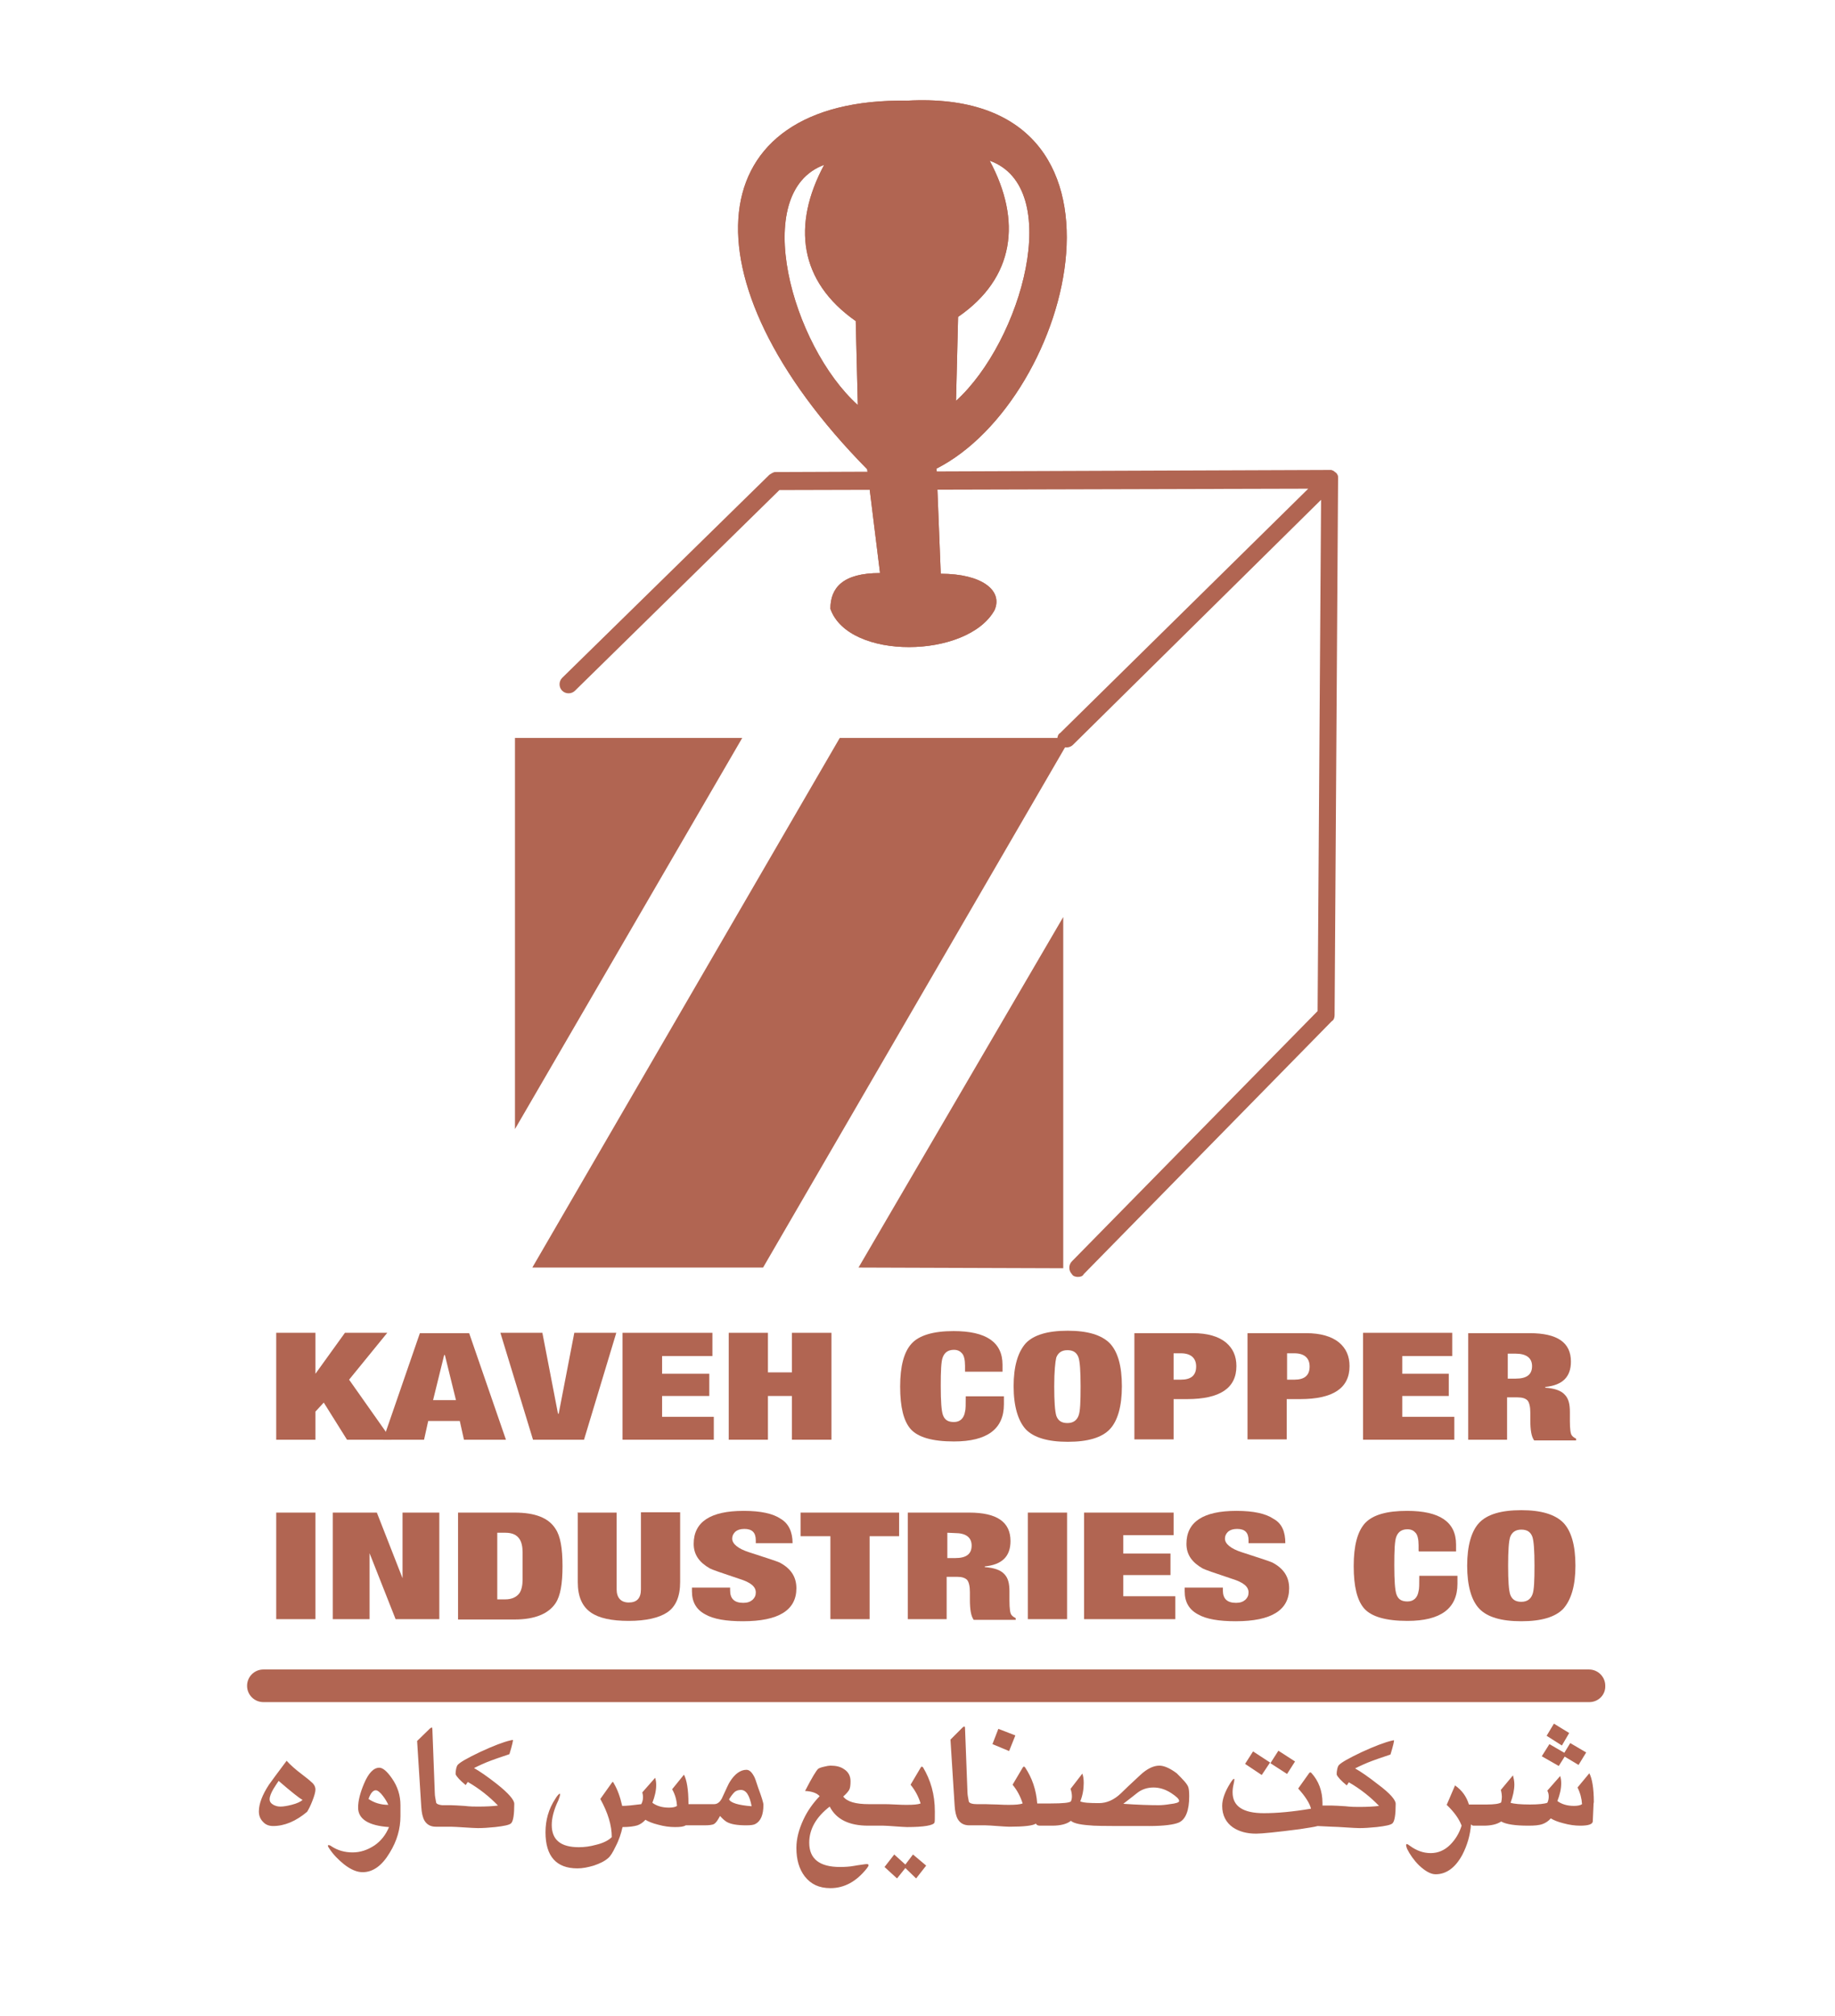 <svg xmlns="http://www.w3.org/2000/svg" xmlns:xlink="http://www.w3.org/1999/xlink" id="Layer_1" x="0px" y="0px" viewBox="0 0 528.8 580.9" style="enable-background:new 0 0 528.8 580.9;" xml:space="preserve"><style type="text/css">	.st0{fill-rule:evenodd;clip-rule:evenodd;fill:#B16552;}</style><path class="st0" d="M115.4,523.2c0,3.7-1,7.2-3.1,10.6c-2.2,3.7-4.8,5.6-7.8,5.6c-1.7,0-3.5-0.8-5.4-2.3c-1.6-1.3-3-2.7-4.2-4.5 c-0.2-0.3-0.4-0.6-0.4-0.8s0.1-0.2,0.2-0.2c0.2,0,0.5,0.1,0.9,0.4c1.7,1.1,3.7,1.7,6,1.7c2.3,0,4.3-0.7,6.3-2 c1.9-1.3,3.3-3.1,4.2-5.3c-5.9-0.4-8.9-2.3-8.9-5.6c0-2,0.6-4.3,1.7-6.9c1.3-3.1,2.8-4.6,4.4-4.6c1,0,2.2,1,3.6,3 c1.7,2.4,2.5,5,2.5,7.8C115.4,520.1,115.4,523.2,115.4,523.2z M148.2,519.7c0,3.1-0.3,5-0.9,5.6c-0.5,0.5-2,0.8-4.6,1.1 c-1.9,0.2-3.6,0.3-5,0.3c-0.9,0-2.2-0.1-3.9-0.2c-1.7-0.1-3-0.2-3.9-0.2h-1h-3.3c-1.5,0-2.6-0.6-3.3-1.8c-0.5-0.9-0.8-2.2-0.9-3.9 l-1.2-19l3.7-3.6c0.1-0.1,0.3-0.2,0.5-0.3c0.1,0,0.2,0.2,0.2,0.6l0.7,18.4c0,0.7,0.2,1.6,0.4,2.7c0.2,0.4,0.8,0.6,1.7,0.7h2.5 c0.9,0,2.1,0.1,3.9,0.2c1.7,0.2,3,0.2,3.9,0.2c2.4,0,4.3-0.1,5.8-0.3c-2.5-2.6-5.4-4.9-8.7-6.8l-0.6,0.9c-1.6-1.3-2.6-2.4-2.9-3.1 c0-0.1,0-0.2,0-0.3c0-0.2,0-0.6,0.1-1c0.1-0.7,0.3-1.1,0.4-1.3c0.6-0.8,2.9-2.1,6.7-3.9c3.7-1.7,6.5-2.8,8.7-3.3 c0.4-0.1,0.6-0.1,0.6-0.1c0.1,0.1-0.2,1.5-1,4.1c-2.7,0.9-4.4,1.5-5.2,1.8c-1.9,0.7-3.6,1.5-5,2.2c1.6,0.9,3.8,2.4,6.6,4.6 C146.6,516.7,148.2,518.6,148.2,519.7z M220,520c0,2.9-0.8,4.7-2.3,5.5c-0.5,0.3-1.4,0.4-2.7,0.4c-2.5,0-4.4-0.3-5.6-1 c-0.5-0.3-1.2-0.9-1.9-1.7c-0.7,1.3-1.2,2-1.7,2.3c-0.5,0.3-1.5,0.4-2.9,0.4h-5c-0.1,0-0.2,0-0.3,0c-0.6,0.4-1.6,0.5-3.1,0.5 s-3.1-0.2-4.9-0.7c-1.6-0.4-2.8-0.9-3.6-1.4c-0.7,0.8-1.5,1.3-2.3,1.6c-1,0.3-2.4,0.5-4.3,0.5c-0.4,1.8-1,3.7-2,5.6 c-0.8,1.7-1.5,2.8-2.1,3.3c-1,0.9-2.4,1.6-4.2,2.2c-1.7,0.5-3.2,0.8-4.7,0.8c-6.1,0-9.2-3.5-9.2-10.4c0-3.5,0.9-6.7,2.8-9.6 c0.6-1,1.1-1.5,1.3-1.5c0.1,0,0.1,0.1,0.1,0.2c0,0.3-0.2,0.9-0.5,1.7c-1.3,2.7-1.9,5.1-1.9,7.1c0,4.3,2.6,6.4,7.8,6.4 c1.6,0,3.2-0.2,5-0.7c2.1-0.5,3.6-1.3,4.5-2.2c0-3.4-1.1-7-3.3-11l3.2-4.5c0.2-0.3,0.3-0.4,0.4-0.4c0.1,0,0.2,0.2,0.3,0.4 c1,1.7,1.8,3.8,2.4,6.5c1.3,0,3.2-0.2,5.5-0.5c0.3-0.6,0.5-1.2,0.5-2c0-0.5-0.1-1-0.2-1.4l3.7-4.2c0.2,0.6,0.3,1.3,0.3,2.1 c0,1.6-0.4,3.3-1.1,5.1c1.2,0.9,2.8,1.4,4.8,1.4c1.1,0,1.9-0.2,2.3-0.5c-0.1-1.6-0.5-3.2-1.4-4.8l3.4-4.2c0.8,1.5,1.3,4.3,1.3,8.3 v0.2h7.4c1,0,1.7-0.7,2.2-1.6c1.3-2.8,2-4.4,2.3-4.8c1.4-2.3,3.1-3.5,4.8-3.5c0.8,0,1.5,0.6,2.2,1.9c0.2,0.3,0.6,1.4,1.2,3.3 C219.5,517.8,220,519.4,220,520z M269.4,521.9c0,2,0,3-0.1,3.2c-0.3,0.8-3,1.3-7.9,1.3c-0.7,0-1.9-0.1-3.4-0.2 c-1.5-0.1-2.6-0.2-3.4-0.2h-2.2h-0.1h-2.1c-5.5,0-9.2-1.8-11.1-5.5c-3.9,3-5.9,6.5-5.9,10.4c0,4.7,3,7,8.9,7c1.4,0,2.8-0.1,3.9-0.3 c0.6-0.1,1.7-0.3,3.3-0.5c0.7-0.1,1,0,1,0.3c0,0.2-0.2,0.5-0.5,0.9c-3,3.8-6.5,5.7-10.5,5.7c-3.2,0-5.6-1.1-7.4-3.4 c-1.6-2.1-2.4-4.8-2.4-8.2c0-2.6,0.7-5.3,2-8.1c1.2-2.6,2.8-4.8,4.7-6.8c-0.8-0.9-2.2-1.4-4.2-1.5c2-3.9,3.3-6,3.8-6.4 c0.3-0.2,0.8-0.4,1.7-0.6c0.8-0.2,1.4-0.3,1.8-0.3c1.6,0,2.9,0.3,3.9,1c1.3,0.8,1.9,2,1.9,3.5c0,1.1-0.1,2-0.4,2.5 c-0.3,0.5-0.8,1.1-1.7,1.9c1.1,1.5,3.6,2.2,7.4,2.2h0.6h1.3h2.2c0.8,0,1.9,0,3.5,0.1c1.5,0.1,2.7,0.1,3.4,0.1c1.8,0,3.1-0.1,3.9-0.4 c-0.6-1.9-1.5-3.7-2.9-5.4l2.9-4.9c0.2-0.4,0.4-0.4,0.7-0.1C268.2,512.9,269.4,517,269.4,521.9z M266.9,537.5l-2.9,3.7l-3.1-3 l-2.4,3l-3.6-3.3l2.8-3.6l3.2,2.9l2.2-2.9L266.9,537.5z M292.6,500l-1.8,4.5l-4.8-2l1.7-4.4L292.6,500z M342.4,514.8 c0.2,0.5,0.3,1.4,0.3,2.7c0,4.1-1,6.7-3,7.6c-1.4,0.6-4.3,1-8.5,1c-8.9,0-14.2,0-16-0.1c-3.5-0.2-5.7-0.6-6.6-1.4 c-1.1,0.9-2.9,1.4-5.4,1.4h-3.5c-0.6,0-1-0.2-1.2-0.6c-0.8,0.6-3.4,0.9-7.7,0.9c-0.7,0-1.9-0.1-3.4-0.2c-1.5-0.1-2.6-0.2-3.4-0.2 h-1.4h-0.8l0,0h-2.5c-1.5,0-2.6-0.6-3.3-1.8c-0.5-0.9-0.8-2.2-0.9-3.9l-1.2-19l3.5-3.5c0.1-0.1,0.3-0.2,0.5-0.3 c0.1,0,0.2,0.2,0.2,0.6l0.7,18.4c0,0.7,0.2,1.6,0.4,2.7c0.3,0.5,1.1,0.7,2.3,0.7h0.1h1.1h1.3c0.8,0,1.9,0.1,3.4,0.1 c1.5,0.1,2.7,0.1,3.4,0.1c1.8,0,3.1-0.1,3.9-0.4c-0.6-1.9-1.5-3.7-2.9-5.4l2.9-4.9c0.2-0.4,0.5-0.4,0.7-0.1c2,3,3.2,6.4,3.5,10.4 h3.9c3.5,0,5.4-0.2,5.8-0.6c0.2-0.4,0.3-0.9,0.3-1.4c0-0.6-0.1-1.4-0.4-2.2l3.4-4.4c0.3,0.8,0.4,1.7,0.4,2.7c0,1.8-0.3,3.6-1,5.3 c0.9,0.4,2.7,0.5,5.4,0.5c2.2,0,4.3-0.9,6.3-2.8c1-1,2.8-2.7,5.5-5.2c2-1.9,3.9-2.8,5.6-2.8c1.3,0,3,0.7,5,2.2 C340.8,512.6,342,513.8,342.4,514.8z M373.2,507.5l-2.3,3.6l-4.8-3.1l2.3-3.6L373.2,507.5z M366,507.8l-2.4,3.6l-4.8-3.2l2.3-3.6 L366,507.8z M402.2,519.7c0,3.1-0.3,5-0.9,5.6c-0.5,0.5-2,0.8-4.6,1.1c-1.9,0.2-3.6,0.3-5,0.3c-0.9,0-2.2-0.1-3.9-0.2 c-1.7-0.1-3-0.2-3.9-0.2l-4.2-0.2c-1,0.3-2.7,0.5-5.1,0.9c-6.9,0.9-11.1,1.3-12.6,1.3c-2.7,0-4.9-0.6-6.7-1.8 c-2-1.4-3.1-3.5-3.1-6.2c0-1.9,0.8-4.1,2.3-6.5c0.5-0.8,0.9-1.3,1.1-1.3c0.1,0,0.1,0.1,0.1,0.3c0,0.3-0.1,0.7-0.2,1.2 c-0.2,0.8-0.3,1.6-0.3,2.4c0,4,3,6,9,6c3.8,0,8.3-0.4,13.6-1.3c-0.4-1.6-1.7-3.6-3.7-5.8l3.2-4.5c0.2-0.2,0.4-0.2,0.6,0 c2.1,2.3,3.2,5.2,3.2,8.7v0.7h2.7c0.9,0,2.1,0.1,3.9,0.2c1.7,0.2,3,0.2,3.9,0.2c2.4,0,4.3-0.1,5.8-0.3c-2.5-2.6-5.4-4.9-8.7-6.8 l-0.6,0.9c-1.6-1.3-2.6-2.4-2.9-3.1c0-0.1,0-0.2,0-0.3c0-0.2,0-0.6,0.1-1c0.1-0.7,0.3-1.1,0.4-1.3c0.6-0.8,2.9-2.1,6.7-3.9 c3.7-1.7,6.6-2.8,8.7-3.3c0.4-0.1,0.6-0.1,0.6-0.1c0.1,0.1-0.2,1.5-1,4.1c-2.7,0.9-4.4,1.5-5.2,1.8c-1.9,0.7-3.6,1.5-5,2.2 c1.6,0.9,3.8,2.4,6.6,4.6C400.6,516.7,402.2,518.6,402.2,519.7z M452.2,499.3l-2.1,3.6l-4.4-2.8l2.1-3.5L452.2,499.3z M457.1,504.9 l-2.2,3.6l-4-2.4l-1.7,2.7l-4.9-2.8l2.2-3.5l4.3,2.5l1.7-2.8L457.1,504.9z M459.2,520.2l-0.2,4.5c0,0.9-1.3,1.3-3.6,1.3 c-1.5,0-3.1-0.2-4.9-0.7c-1.6-0.4-2.8-0.9-3.6-1.4c-0.7,0.8-1.5,1.3-2.3,1.6c-1,0.4-2.4,0.5-4.2,0.5c-3.8,0-6.4-0.4-7.8-1.2 c-1.2,0.8-2.9,1.2-5,1.2h-2.9c-0.3,0-0.6-0.1-0.8-0.4c-0.2,3.1-1.1,6.1-2.5,8.8c-2,3.7-4.6,5.6-7.7,5.6c-1.4,0-3-0.9-4.8-2.6 c-1.5-1.5-2.6-3.1-3.4-4.7c-0.2-0.5-0.3-0.9-0.3-1.1c0-0.2,0.1-0.3,0.2-0.3c0.2,0,0.5,0.2,0.9,0.5c1.9,1.4,3.9,2.1,6,2.1 s4-0.8,5.6-2.4c1.5-1.5,2.6-3.3,3.3-5.5c-0.7-1.9-2.1-3.9-4.3-6l2.4-5.6c2,1.4,3.3,3.2,4,5.5h5.2c2.1,0,3.5-0.2,4.1-0.6 c0.1-0.5,0.2-1,0.2-1.5c0-0.7-0.1-1.4-0.3-2.1l3.5-4.2c0.2,0.8,0.4,1.7,0.4,2.6c0,1.6-0.4,3.4-1.1,5.3c0.9,0.3,2.8,0.5,5.6,0.5 c2.5,0,4.2-0.2,5-0.5c0.3-0.6,0.4-1.2,0.4-1.8c0-0.6-0.1-1.1-0.4-1.7l3.7-4.2c0.2,0.6,0.3,1.3,0.3,2.1c0,1.6-0.4,3.3-1.1,5.1 c1.2,0.9,2.8,1.4,4.8,1.4c1.1,0,1.9-0.2,2.3-0.5c-0.1-1.6-0.5-3.2-1.3-4.8l3.4-4.1c0.8,1.5,1.3,4.3,1.3,8.3 C459.2,519.6,459.2,519.9,459.2,520.2z M87.2,518.6c-0.9-0.5-3.2-2.3-6.9-5.5c-0.3,0.4-0.8,1.2-1.5,2.3c-0.7,1.2-1.1,2.2-1.1,3 c0,0.7,0.4,1.2,1.1,1.6c0.6,0.3,1.2,0.5,2,0.5c0.9,0,2-0.2,3.2-0.5C85.6,519.6,86.6,519.1,87.2,518.6z M111.9,520 c-0.4-0.9-0.9-1.7-1.5-2.5c-0.8-1.1-1.6-1.7-2.1-1.7c-0.8,0-1.5,0.8-2.1,2.5C107.8,519.4,109.7,520,111.9,520z M216.6,520.4 c-0.6-3.2-1.6-4.7-3.1-4.7c-0.7,0-1.4,0.2-1.9,0.7c-0.4,0.4-0.9,1-1.5,2C210.5,519.4,212.7,520.1,216.6,520.4z M339.8,518.9 c0-0.6-0.8-1.3-2.3-2.3c-1.7-1.1-3.4-1.6-5.1-1.6s-3.3,0.5-4.6,1.5c-0.8,0.6-2.1,1.7-4.1,3.2c4.3,0.3,7.7,0.4,10.2,0.4 c0.9,0,2-0.1,3.2-0.3C338.9,519.6,339.8,519.3,339.8,518.9z M90.9,515.6c0,0.7-0.3,1.8-0.9,3.3c-0.5,1.3-1,2.3-1.5,3.1 c-3.2,2.7-6.5,4.1-9.8,4.1c-1.2,0-2.2-0.4-2.9-1.2c-0.8-0.8-1.2-1.8-1.2-3c0-2.2,1-4.8,2.9-7.7c0.7-1,2.4-3.3,5.1-6.9 c1,1.1,2.4,2.4,4.4,3.9c1.3,1,2.2,1.7,2.7,2.2C90.6,514.1,90.9,514.9,90.9,515.6z"></path><g>	<polygon class="st0" points="79.6,414.8 79.6,384 90.9,384 90.9,395.8 99.4,384 111.6,384 100.6,397.5 112.8,414.8 100,414.8   93.3,404.1 90.9,406.7 90.9,414.8  "></polygon>	<path class="st0" d="M131.4,403.4l-3.2-13h-0.2l-3.2,13H131.4z M110.4,414.8l10.6-30.7h14.2l10.6,30.7h-12.1l-1.2-5.4h-9.1  l-1.2,5.4H110.4z"></path>	<polygon class="st0" points="153.6,414.8 144.2,384 156.3,384 160.8,407.3 161,407.3 165.5,384 177.6,384 168.3,414.8  "></polygon>	<polygon class="st0" points="179.4,414.8 179.4,384 205.3,384 205.3,390.7 190.8,390.7 190.8,395.8 204.4,395.8 204.4,402.2   190.8,402.2 190.8,408.2 205.7,408.2 205.7,414.8  "></polygon>	<polygon class="st0" points="210,414.8 210,384 221.3,384 221.3,395.4 228.2,395.4 228.2,384 239.6,384 239.6,414.8 228.2,414.8   228.2,402.2 221.3,402.2 221.3,414.8  "></polygon>	<path class="st0" d="M278.1,395.2v-1.7c0-1.7-0.3-2.9-0.8-3.5c-0.5-0.6-1.2-1.1-2.4-1.1c-1.7,0-2.7,0.8-3.2,2.1  c-0.5,1.2-0.6,4.1-0.6,8.3c0,4.4,0.2,7.1,0.6,8.3c0.5,1.5,1.5,2.1,3.2,2.1c1.8,0,2.9-1.1,3.2-3c0.2-0.6,0.2-2,0.2-4.4h11v2.3  c0,7.1-4.8,10.7-14.4,10.7c-6.2,0-10.4-1.2-12.5-3.6c-2-2.3-3-6.3-3-12.2c0-5.9,1.1-10,3.3-12.4s6.3-3.6,12.1-3.6  c9.4,0,14.1,3.2,14.1,9.7v2L278.1,395.2L278.1,395.2z"></path>	<path class="st0" d="M303.8,399.4c0,4.4,0.2,7.1,0.6,8.5c0.5,1.4,1.5,2.1,3.2,2.1s2.7-0.8,3.2-2.1c0.5-1.2,0.6-4.1,0.6-8.5  c0-4.4-0.2-7.1-0.6-8.3c-0.5-1.4-1.5-2.1-3.2-2.1s-2.7,0.8-3.2,2.1C304.1,392.3,303.8,395.1,303.8,399.4 M292.1,399.4  c0-5.7,1.2-9.8,3.5-12.4c2.3-2.4,6.3-3.6,12.1-3.6c5.7,0,9.7,1.2,12.1,3.6c2.3,2.4,3.5,6.5,3.5,12.4c0,5.7-1.2,10-3.5,12.4  s-6.3,3.6-12.1,3.6c-5.7,0-9.8-1.2-12.1-3.6C293.4,409.4,292.1,405.2,292.1,399.4z"></path>	<path class="st0" d="M338.2,389.9v7.6h2.1c2.9,0,4.4-1.2,4.4-3.8c0-2.4-1.5-3.8-4.4-3.8H338.2z M326.9,414.8v-30.7h16.9  c4.1,0,7.3,0.9,9.5,2.7c2,1.7,3,3.9,3,6.8c0,6.3-4.7,9.5-14.2,9.5h-3.9v11.6H326.9z"></path>	<path class="st0" d="M370.9,389.9v7.6h2.1c2.9,0,4.4-1.2,4.4-3.8c0-2.4-1.5-3.8-4.4-3.8H370.9z M359.5,414.8v-30.7h16.9  c4.1,0,7.3,0.9,9.5,2.7c2,1.7,3,3.9,3,6.8c0,6.3-4.7,9.5-14.2,9.5h-3.9v11.6H359.5z"></path>	<polygon class="st0" points="392.8,414.8 392.8,384 418.5,384 418.5,390.7 404.1,390.7 404.1,395.8 417.5,395.8 417.5,402.2   404.1,402.2 404.1,408.2 419.1,408.2 419.1,414.8  "></polygon>	<path class="st0" d="M434.5,389.9v7.3h2.3c3.2,0,4.7-1.2,4.7-3.6s-1.7-3.6-4.8-3.6H434.5z M423.1,414.8v-30.7h17.7  c8,0,11.9,2.7,11.9,8.2c0,4.4-2.4,6.8-7.4,7.3v0.2c2.6,0.2,4.5,0.8,5.6,2c1.1,1.1,1.5,2.7,1.5,5v2.6c0,2.4,0.2,3.8,0.6,4.2  c0.2,0.3,0.6,0.6,1.2,0.9v0.5h-12.1c-0.8-1.1-1.1-3-1.1-5.9v-2.1c0-1.7-0.3-2.9-0.8-3.5c-0.6-0.6-1.5-0.9-2.9-0.9h-3v12.2h-11.3  V414.8z"></path>	<rect x="79.6" y="435.8" class="st0" width="11.3" height="30.7"></rect>	<polygon class="st0" points="95.9,466.5 95.9,435.8 108.6,435.8 116,454.7 116,435.8 126.6,435.8 126.6,466.5 114,466.5   106.5,447.5 106.5,466.5  "></polygon>	<path class="st0" d="M132,466.5v-30.7h16.3c5.9,0,9.8,1.5,11.8,4.7c1.4,2.1,2,5.6,2,10.7s-0.6,8.6-2,10.7c-2,3-5.9,4.7-11.8,4.7  H132V466.5z M143.3,441.6v19.2h2.3c1.8,0,3.2-0.6,4.1-1.8c0.6-0.9,0.9-2.3,0.9-3.9v-3.9v-3.9c0-1.7-0.3-3-0.9-3.9  c-0.8-1.2-2.1-1.8-4.1-1.8h-2.3V441.6z"></path>	<path class="st0" d="M166.4,435.8h11.3v22.1c0,2.4,1.2,3.8,3.5,3.8s3.5-1.2,3.5-3.8v-22.2h11.3v20.1c0,4.1-1.2,7.1-3.8,8.8  c-2.3,1.5-6,2.4-11,2.4s-8.6-0.8-10.9-2.4c-2.6-1.8-3.8-4.7-3.8-8.8v-19.9H166.4z"></path>	<path class="st0" d="M228.4,444.6h-10.6v-0.8c0-2.3-1.1-3.3-3.3-3.3c-1.2,0-2,0.3-2.6,0.8c-0.6,0.6-0.9,1.2-0.9,2  c0,1.5,1.7,2.9,4.8,3.9c5.3,1.7,8.3,2.7,8.9,3c3.2,1.7,4.8,4.1,4.8,7.4c0,6.3-5.1,9.5-15.4,9.5c-4.8,0-8.5-0.6-10.9-2  c-2.6-1.4-3.8-3.6-3.8-6.6v-1.1h11v0.8c0,2.4,1.2,3.6,3.8,3.6c1.2,0,2-0.3,2.7-0.9c0.6-0.6,0.9-1.2,0.9-2.1c0-1.7-1.5-2.9-4.7-3.9  c-5.1-1.7-8-2.7-8.5-3c-3-1.7-4.7-3.9-4.7-7.1c0-6.3,4.8-9.5,14.4-9.5c5,0,8.5,0.8,10.7,2.3C227.2,438.9,228.4,441.3,228.4,444.6"></path>	<polygon class="st0" points="239.3,466.5 239.3,442.6 230.7,442.6 230.7,435.8 259.1,435.8 259.1,442.6 250.6,442.6 250.6,466.5    "></polygon>	<path class="st0" d="M273,441.6v7.3h2.3c3.2,0,4.7-1.2,4.7-3.6s-1.7-3.6-4.8-3.6L273,441.6L273,441.6z M261.6,466.5v-30.7h17.7  c8,0,11.9,2.7,11.9,8.2c0,4.4-2.4,6.8-7.4,7.3v0.2c2.6,0.2,4.5,0.8,5.6,2c1.1,1.1,1.5,2.7,1.5,5v2.6c0,2.4,0.2,3.8,0.6,4.2  c0.2,0.3,0.6,0.6,1.2,0.9v0.5h-12.1c-0.8-1.1-1.1-3-1.1-5.9v-2.1c0-1.7-0.3-2.9-0.8-3.5c-0.6-0.6-1.5-0.9-2.9-0.9h-3v12.2h-11.3  V466.5z"></path>	<rect x="296.2" y="435.8" class="st0" width="11.3" height="30.7"></rect>	<polygon class="st0" points="312.4,466.5 312.4,435.8 338.2,435.8 338.2,442.3 323.7,442.3 323.7,447.6 337.3,447.6 337.3,453.8   323.7,453.8 323.7,459.9 338.7,459.9 338.7,466.5  "></polygon>	<path class="st0" d="M370.4,444.6h-10.6v-0.8c0-2.3-1.1-3.3-3.3-3.3c-1.2,0-2,0.3-2.6,0.8c-0.6,0.6-0.9,1.2-0.9,2  c0,1.5,1.7,2.9,4.8,3.9c5.3,1.7,8.3,2.7,8.9,3c3.2,1.7,4.8,4.1,4.8,7.4c0,6.3-5.1,9.5-15.4,9.5c-4.8,0-8.5-0.6-10.9-2  c-2.6-1.4-3.8-3.6-3.8-6.6v-1.1h11v0.8c0,2.4,1.2,3.6,3.8,3.6c1.2,0,2-0.3,2.7-0.9c0.6-0.6,0.9-1.2,0.9-2.1c0-1.7-1.5-2.9-4.7-3.9  c-5.1-1.7-8-2.7-8.5-3c-3-1.7-4.7-3.9-4.7-7.1c0-6.3,4.8-9.5,14.4-9.5c5,0,8.5,0.8,10.7,2.3C369.4,438.9,370.4,441.3,370.4,444.6"></path>	<path class="st0" d="M408.8,446.9v-1.7c0-1.7-0.3-2.9-0.8-3.5c-0.5-0.6-1.2-1.1-2.4-1.1c-1.7,0-2.7,0.8-3.2,2.1  c-0.5,1.2-0.6,4.1-0.6,8.3c0,4.4,0.2,7.1,0.6,8.3c0.5,1.5,1.5,2.1,3.2,2.1c1.8,0,2.9-1.1,3.2-3c0.2-0.6,0.2-2,0.2-4.4h11v2.3  c0,7.1-4.8,10.7-14.4,10.7c-6.2,0-10.4-1.2-12.5-3.6c-2-2.3-3-6.3-3-12.2s1.1-10,3.3-12.4c2.3-2.4,6.3-3.5,12.1-3.5  c9.4,0,14.1,3.2,14.1,9.7v2h-10.7V446.9z"></path>	<path class="st0" d="M434.6,451.1c0,4.4,0.2,7.1,0.6,8.3c0.5,1.4,1.5,2.1,3.2,2.1s2.7-0.8,3.2-2.1c0.5-1.2,0.6-4.1,0.6-8.3  c0-4.4-0.2-7.1-0.6-8.3c-0.5-1.4-1.5-2.1-3.2-2.1s-2.7,0.8-3.2,2.1C434.8,444,434.6,446.7,434.6,451.1 M422.8,451.1  c0-5.7,1.2-10,3.5-12.4c2.3-2.4,6.3-3.6,12.1-3.6c5.7,0,9.7,1.2,12.1,3.6c2.3,2.4,3.5,6.5,3.5,12.4c0,5.7-1.2,9.8-3.5,12.4  c-2.3,2.4-6.3,3.6-12.1,3.6s-9.8-1.2-12.1-3.6C424,461.1,422.8,456.8,422.8,451.1z"></path></g><path class="st0" d="M458,490.4H75.9c-2.6,0-4.7-2.1-4.7-4.7c0-2.6,2.1-4.7,4.7-4.7h382c2.6,0,4.7,2.1,4.7,4.7 C462.7,488.3,460.6,490.4,458,490.4"></path><g>	<polygon class="st0" points="148.4,212.6 213.9,212.6 148.4,325.3  "></polygon>	<polygon class="st0" points="242,212.6 153.4,365.2 219.9,365.2 308.5,212.6  "></polygon>	<polygon class="st0" points="306.4,264.2 247.4,365.2 306.4,365.4  "></polygon>	<path class="st0" d="M247.2,116.7l-0.6-24.2c-16.3-11.4-18.4-27.7-9.1-45C216,55.4,228.2,99.6,247.2,116.7 M275.5,115.5l0.6-24.2  c16.3-11.2,18.4-27.7,9.1-45C306.8,54,294.5,98.2,275.5,115.5z M271.1,165.3c11.8,0,18,4.8,15.5,10.5c-7.8,14-42.1,14.5-47.3-0.4  c0-6,3.5-10.3,14.3-10.3l-3.7-29.9C195.7,80.2,201.7,28.1,261.4,29c71.3-3.9,48.1,85.9,8.5,106L271.1,165.3z"></path>	<path class="st0" d="M247.2,116.7l-0.6-24.2c-16.3-11.4-18.4-27.7-9.1-45C216,55.4,228.2,99.6,247.2,116.7 M275.5,115.5l0.6-24.2  c16.3-11.2,18.4-27.7,9.1-45C306.8,54,294.5,98.2,275.5,115.5z M271.1,165.3c11.8,0,18,4.8,15.5,10.5c-7.8,14-42.1,14.5-47.3-0.4  c0-6,3.5-10.3,14.3-10.3l-3.7-29.9C195.7,80.2,201.7,28.1,261.4,29c71.3-3.9,48.1,85.9,8.5,106L271.1,165.3z"></path>	<path class="st0" d="M310.6,367.9c-0.6,0-1.4-0.2-1.7-0.8c-1-1-1-2.7,0-3.7l70.8-72.1l1-147.3l-71.5,70.6c-1,1-2.7,1-3.7,0  c-0.6-0.6-0.8-1.2-0.8-1.7c0-0.6,0.2-1.4,0.8-1.7l71.5-70.4l-152.4,0.4l-58.9,57.8c-1,1-2.7,1-3.7,0s-1-2.7,0-3.7l59.7-58.5  c0.6-0.4,1.2-0.8,1.7-0.8l159.6-0.6c0.4,0,0.4,0,0.6,0l0,0l0,0c0.2,0,0.4,0.2,0.6,0.2l0,0l0,0l0,0c0.2,0.2,0.6,0.4,0.8,0.6l0,0  c0.2,0.2,0.4,0.4,0.4,0.6l0,0l0,0l0,0c0.2,0.2,0.2,0.4,0.2,0.8l0,0l0,0l0,0c0,0.2,0,0.2,0,0.4l-1,154.5c0,0.6-0.2,1.4-0.8,1.7  l-71.5,72.9C312,367.7,311.4,367.9,310.6,367.9"></path></g></svg>